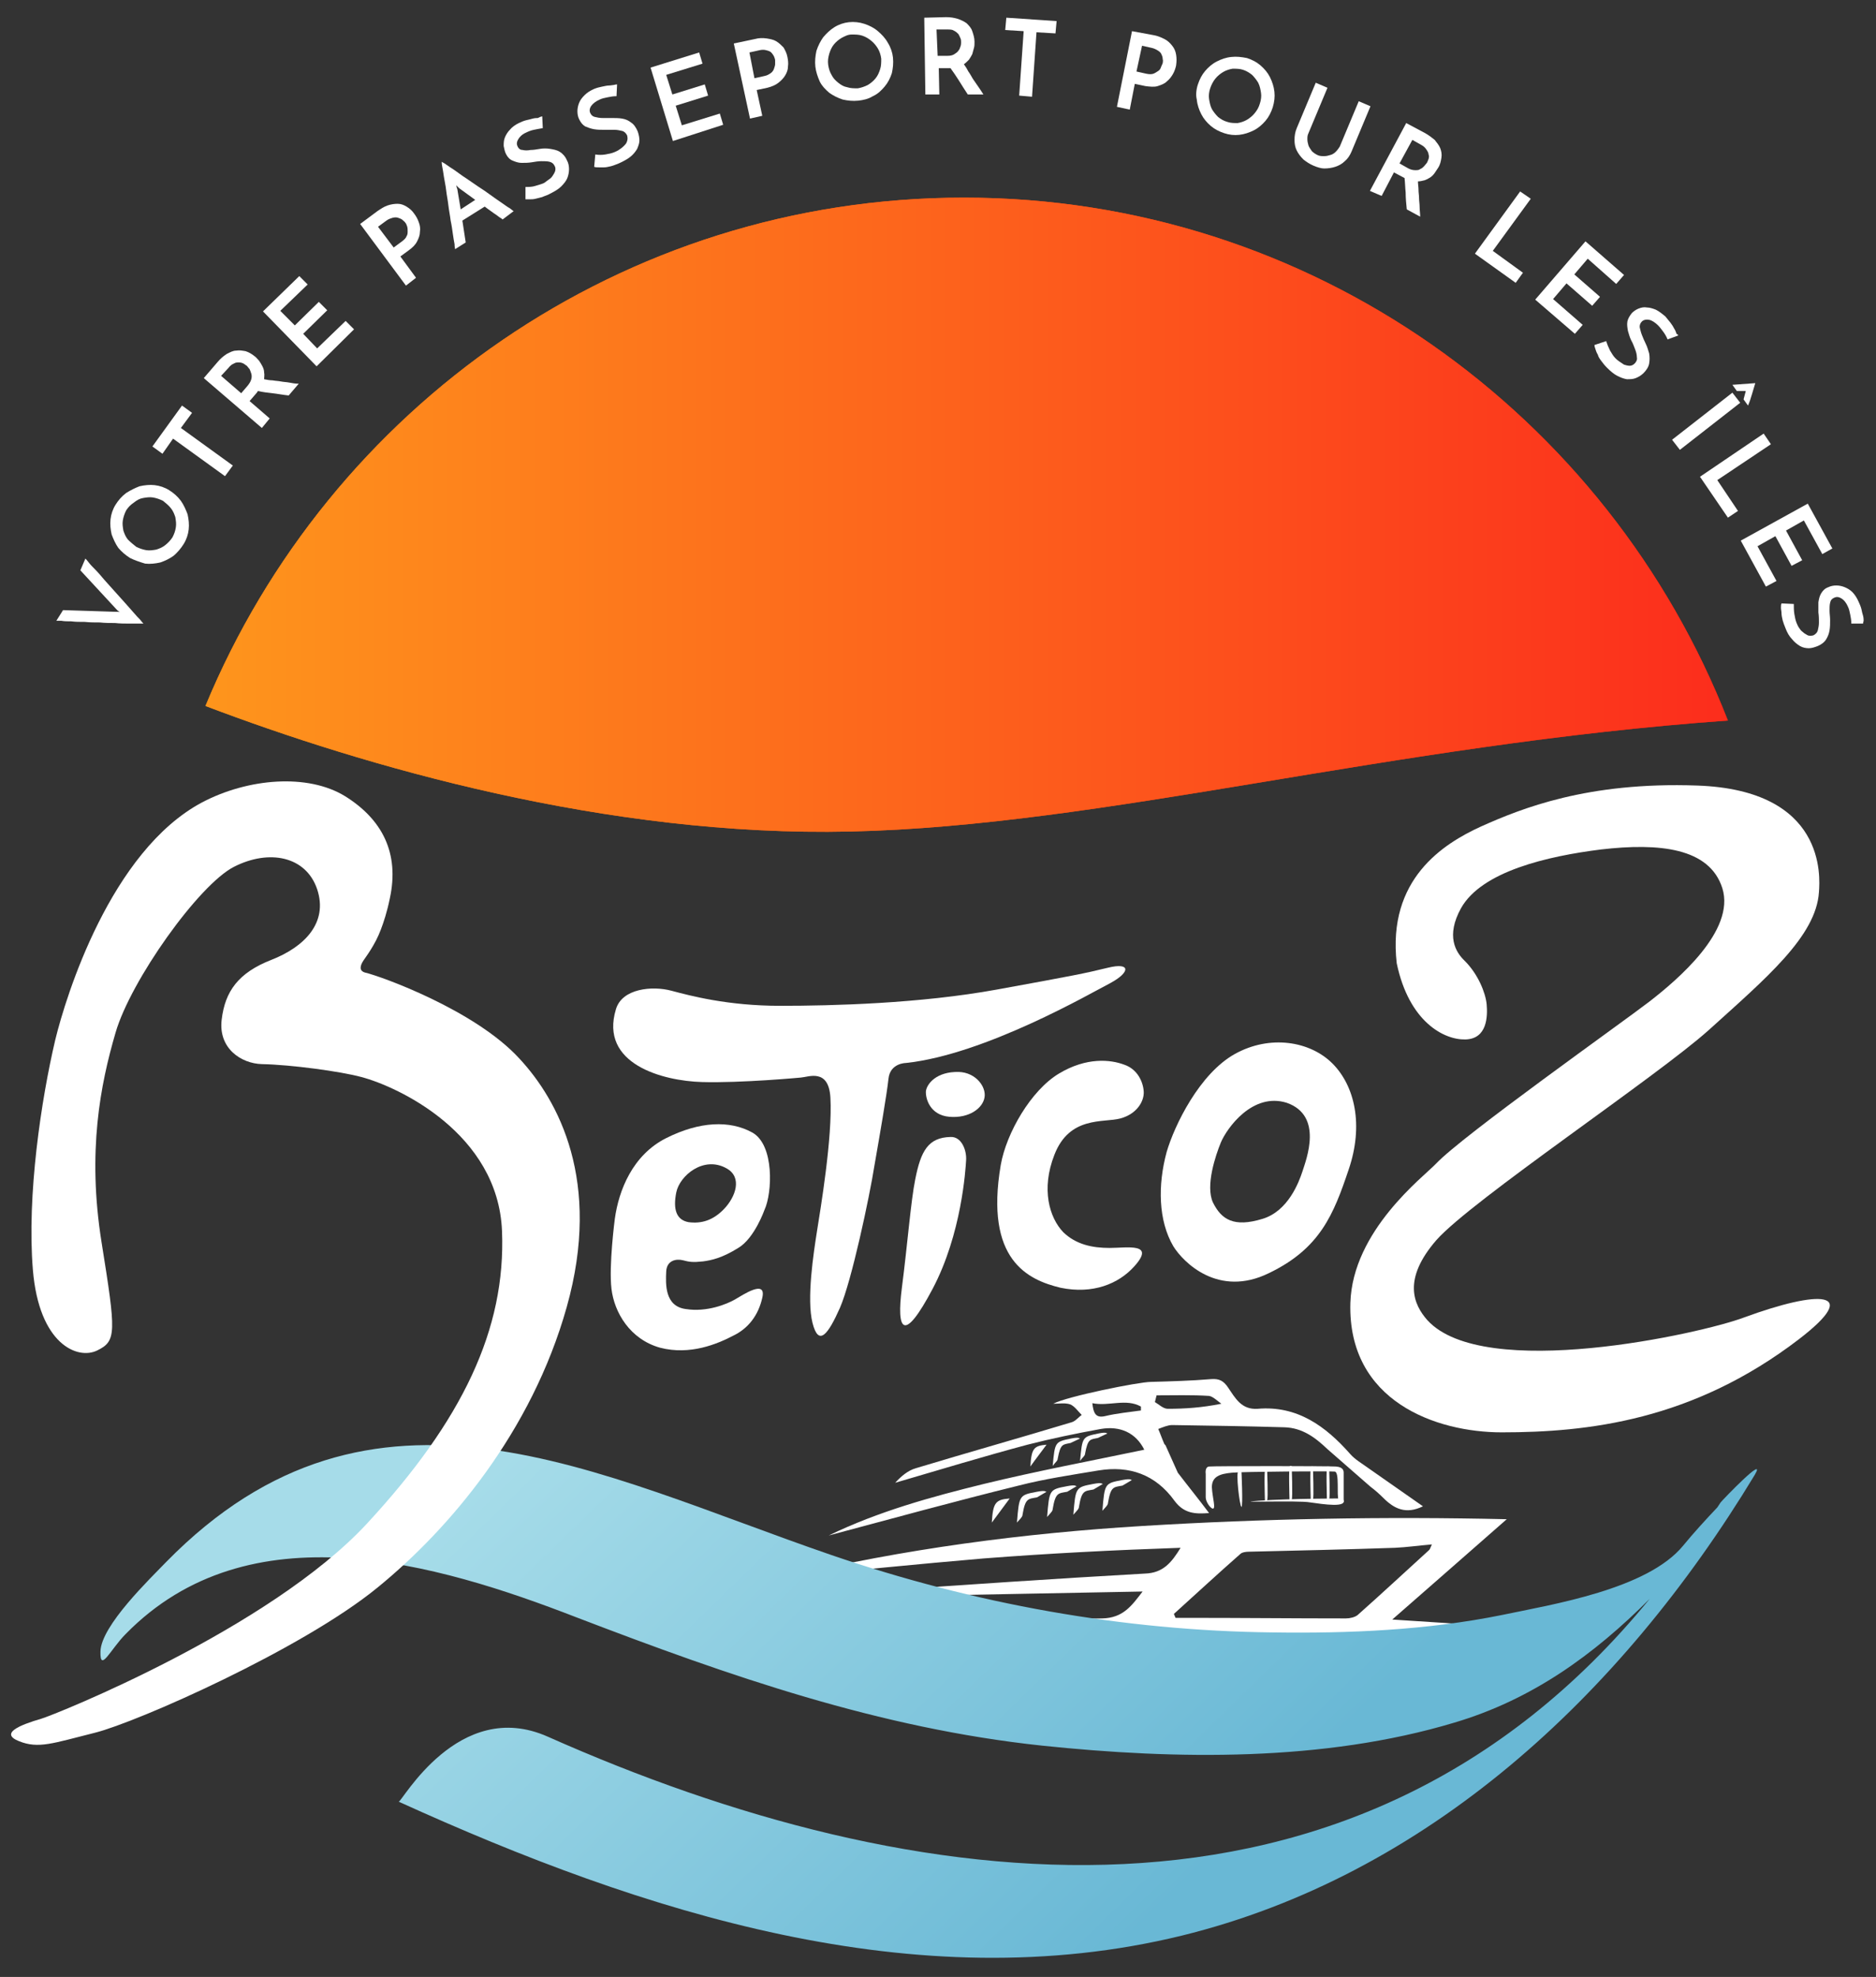 <svg width="112" height="118" viewBox="0 0 112 118" fill="none" xmlns="http://www.w3.org/2000/svg">
<rect x="0" y="0" width="112" height="118" fill="#333333" stroke="none"/>
<path d="M85.487 92.184C85.387 92.385 85.387 92.452 85.32 92.519C83.886 93.823 82.486 95.128 81.052 96.399C80.886 96.533 80.586 96.6 80.352 96.6C77.218 96.6 74.117 96.567 70.983 96.567C70.716 96.567 70.449 96.567 70.183 96.567C70.149 96.5 70.116 96.399 70.083 96.332C71.416 95.128 72.717 93.924 74.05 92.753C74.15 92.653 74.384 92.619 74.55 92.619C77.451 92.552 80.385 92.485 83.286 92.385C83.987 92.352 84.687 92.251 85.487 92.184ZM47.209 95.396C54.178 95.262 61.147 95.128 68.215 94.994C67.549 95.864 67.048 96.567 65.815 96.6C58.413 96.701 50.977 96.935 43.575 97.135C43.208 97.135 42.808 97.169 42.441 97.236C58.979 98.306 75.517 97.637 92.055 97.436C92.055 97.37 92.055 97.303 92.055 97.236C89.155 97.068 86.254 96.868 83.12 96.667C85.42 94.66 87.588 92.753 89.955 90.679C82.586 90.512 75.417 90.645 68.249 91.08C61.08 91.515 53.945 92.452 46.943 94.124C50.877 93.757 54.778 93.355 58.713 93.021C62.614 92.719 66.548 92.519 70.483 92.385C69.949 93.255 69.449 93.89 68.349 93.924C62.981 94.225 57.646 94.593 52.311 94.961C50.61 95.061 48.877 95.195 47.176 95.329C47.209 95.329 47.209 95.362 47.209 95.396Z" fill="white"/>
<path d="M64.281 88.705C64.181 88.705 64.248 88.605 63.714 88.705C62.647 88.906 62.647 88.906 62.514 90.545C62.68 90.344 62.847 90.21 62.847 90.077C63.014 89.073 63.181 89.14 63.714 89.04" fill="white"/>
<path d="M62.481 89.04C62.38 89.04 62.447 88.939 61.914 89.04C60.847 89.24 60.847 89.24 60.713 90.88C60.88 90.679 61.047 90.545 61.047 90.411C61.214 89.408 61.38 89.475 61.914 89.374" fill="white"/>
<path d="M65.848 88.571C65.748 88.571 65.815 88.471 65.281 88.571C64.214 88.772 64.214 88.772 64.081 90.411C64.248 90.21 64.415 90.077 64.415 89.943C64.581 88.939 64.748 89.006 65.281 88.906" fill="white"/>
<path d="M67.582 88.337C67.482 88.337 67.549 88.237 67.015 88.337C65.948 88.538 65.948 88.538 65.815 90.177C65.982 89.976 66.148 89.843 66.148 89.709C66.315 88.705 66.482 88.772 67.015 88.672" fill="white"/>
<path d="M60.28 89.441C59.446 89.508 59.28 89.675 59.213 90.88C59.58 90.378 59.98 89.843 60.28 89.441Z" fill="white"/>
<path d="M66.115 85.561C66.048 85.561 66.081 85.46 65.581 85.561C64.614 85.761 64.614 85.761 64.481 87.2C64.614 86.999 64.781 86.899 64.781 86.765C64.948 85.862 65.081 85.928 65.548 85.828" fill="white"/>
<path d="M64.481 85.862C64.414 85.862 64.448 85.761 63.947 85.862C62.98 86.062 62.98 86.062 62.847 87.501C62.98 87.3 63.147 87.2 63.147 87.066C63.314 86.163 63.447 86.23 63.914 86.129" fill="white"/>
<path d="M62.481 86.23C61.714 86.296 61.58 86.464 61.514 87.534C61.847 87.066 62.214 86.598 62.481 86.23Z" fill="white"/>
<path d="M69.716 84.088C70.749 84.088 71.75 84.022 72.917 83.787C72.683 83.62 72.416 83.353 72.183 83.319C71.149 83.252 70.082 83.286 69.049 83.286C69.015 83.419 68.982 83.553 68.949 83.687C69.182 83.821 69.449 84.088 69.716 84.088ZM68.115 83.955C67.215 83.453 66.215 83.955 65.214 83.754C65.281 84.356 65.414 84.657 65.981 84.523C66.681 84.356 67.415 84.289 68.115 84.189C68.115 84.088 68.115 84.022 68.115 83.955ZM58.746 88.571C61.913 87.802 65.114 87.2 68.315 86.531C67.815 85.527 66.882 85.092 65.715 85.293C64.247 85.561 62.78 85.862 61.347 86.23C58.712 86.932 56.078 87.735 53.444 88.504C53.811 88.103 54.211 87.768 54.678 87.635C57.779 86.698 60.88 85.828 63.981 84.891C64.214 84.825 64.381 84.59 64.581 84.457C64.347 84.222 64.147 83.921 63.881 83.821C63.581 83.721 63.214 83.787 62.88 83.787C63.681 83.353 67.982 82.483 68.715 82.483C69.916 82.449 71.116 82.416 72.316 82.316C72.783 82.282 73.05 82.416 73.317 82.817C73.75 83.453 74.117 84.156 75.084 84.088C77.418 83.888 79.118 85.092 80.619 86.798C80.919 87.133 81.286 87.334 81.652 87.601C82.753 88.371 83.853 89.14 84.953 89.909C83.92 90.411 83.219 90.043 82.586 89.408C82.353 89.174 82.086 88.939 81.819 88.739L79.252 86.497C78.518 85.795 77.751 85.226 76.684 85.192C74.45 85.126 72.216 85.092 69.982 85.059C69.716 85.059 69.416 85.192 69.149 85.293C69.282 85.594 69.382 85.895 69.516 86.196C69.549 86.23 69.549 86.23 69.582 86.263L70.316 87.902C70.983 88.772 71.583 89.508 72.183 90.311C71.349 90.378 70.683 90.344 70.116 89.575C68.982 88.003 67.415 87.467 65.581 87.768C63.981 88.036 62.38 88.27 60.813 88.672C57.012 89.608 53.244 90.645 49.477 91.649C52.444 90.21 55.612 89.341 58.746 88.571Z" fill="white"/>
<path d="M71.983 89.374V87.969C71.983 87.969 71.916 87.568 72.183 87.534C72.45 87.501 79.285 87.501 79.752 87.534C80.219 87.568 80.219 87.802 80.219 87.936V89.642C80.219 89.642 80.052 89.809 79.919 89.541C79.785 89.274 79.985 87.869 79.685 87.835C79.385 87.802 74.284 87.835 73.55 87.902C72.817 87.969 72.35 88.136 72.35 88.772C72.383 89.408 72.617 90.11 72.383 90.043C72.216 89.976 71.983 89.608 71.983 89.374Z" fill="white"/>
<path d="M74.117 87.802C74.117 87.802 74.217 89.943 74.117 89.943C74.017 89.943 73.75 87.802 73.95 87.802H74.117Z" fill="white"/>
<path d="M75.651 87.701C75.651 87.701 75.718 89.475 75.651 89.541C75.617 89.575 75.517 89.675 75.517 89.541C75.517 89.408 75.451 87.668 75.551 87.668H75.651V87.701Z" fill="white"/>
<path d="M77.118 87.501C77.118 87.501 77.185 89.441 77.118 89.508C77.085 89.541 76.985 89.642 76.985 89.508C76.985 89.374 76.918 87.501 77.018 87.501H77.118Z" fill="white"/>
<path d="M78.385 87.568C78.385 87.568 78.452 89.441 78.385 89.475C78.352 89.508 78.252 89.608 78.252 89.475C78.252 89.341 78.185 87.534 78.285 87.534H78.385V87.568Z" fill="white"/>
<path d="M79.352 87.568C79.352 87.568 79.419 89.441 79.352 89.475C79.319 89.508 79.219 89.608 79.219 89.475C79.219 89.341 79.152 87.534 79.252 87.534H79.352V87.568Z" fill="white"/>
<path d="M80.152 89.441C80.152 89.441 77.051 89.441 75.15 89.575C73.25 89.709 77.518 89.541 78.218 89.675C78.952 89.776 80.585 90.043 80.152 89.441Z" fill="white"/>
<path d="M102.725 89.675C102.659 89.776 102.592 89.876 102.525 89.976C101.858 90.679 101.092 91.515 100.491 92.251C98.357 94.861 92.689 95.764 89.655 96.399C85.187 97.303 80.519 97.503 75.984 97.436C67.049 97.336 58.146 95.73 49.644 92.82C35.606 88.003 22.269 80.643 9.932 93.221C8.965 94.225 6.031 97.035 5.998 98.574C5.965 99.879 6.598 98.44 7.498 97.537C14.867 90.01 26.037 93.288 34.406 96.533C43.575 100.046 52.478 103.157 62.214 104.194C70.216 105.03 79.019 105.164 86.821 102.822C91.456 101.451 95.156 98.775 98.491 95.429C80.819 117.04 54.378 113.293 32.705 103.659C27.371 101.284 23.97 107.606 23.803 107.539C38.374 114.163 54.678 119.415 70.549 115.535C85.12 111.955 96.724 101.317 104.759 88.036C105.526 86.731 102.825 89.541 102.725 89.675Z" fill="url(#paint0_linear_1012_4360)"/>
<path d="M3.297 62.076C3.931 59.467 6.598 50.802 12.066 47.892C14.8 46.453 18.368 46.152 20.602 47.524C22.803 48.896 23.869 50.903 23.269 53.646C23.103 54.449 22.903 55.051 22.736 55.486C22.402 56.389 21.836 57.125 21.702 57.326C21.502 57.627 21.402 57.961 21.836 58.062C22.703 58.263 28.337 60.27 31.005 63.18C33.339 65.689 35.94 70.507 33.839 78C31.738 85.494 26.804 91.281 22.536 94.76C18.035 98.44 8.198 102.789 5.664 103.425C3.13 104.06 2.297 104.395 1.13 103.926C-0.037 103.458 1.196 102.956 2.463 102.588C3.264 102.354 16.067 97.236 21.902 90.947C27.604 84.791 30.205 79.338 29.971 73.484C29.738 67.629 23.736 64.853 21.569 64.284C20.335 63.95 17.368 63.548 15.634 63.515C14.4 63.481 13.033 62.578 13.233 60.872C13.433 59.166 14.233 58.062 16.201 57.292C18.168 56.523 19.602 55.084 18.935 53.077C18.268 51.103 16.067 50.669 13.967 51.739C11.866 52.81 7.798 58.53 6.898 61.641C5.998 64.719 5.198 68.733 6.064 74.153C6.931 79.572 6.965 80.041 5.798 80.609C4.631 81.178 2.33 80.241 1.963 75.792C1.597 71.343 2.463 65.622 3.297 62.076Z" fill="white"/>
<path d="M40.774 75.223C41.141 75.324 41.374 75.357 41.975 75.29C42.475 75.223 43.108 75.09 44.075 74.487C45.042 73.919 45.642 72.213 45.642 72.213C46.109 71.209 46.242 68.332 44.909 67.596C43.575 66.86 41.775 66.927 39.774 67.931C37.773 68.934 36.94 71.042 36.706 72.748C36.706 72.748 36.34 75.525 36.506 76.93C36.673 78.335 37.607 79.94 39.407 80.442C41.208 80.91 42.842 80.208 43.742 79.74C44.675 79.305 45.276 78.502 45.509 77.465C45.776 76.327 44.342 77.297 43.875 77.565C43.408 77.833 42.208 78.335 40.941 78.134C39.674 77.967 39.741 76.628 39.774 75.892C39.807 75.223 40.374 75.123 40.774 75.223ZM40.374 71.175C40.574 70.172 42.008 68.968 43.375 69.737C44.342 70.272 43.908 71.443 43.242 72.146C42.575 72.848 41.874 73.049 41.108 72.949C40.374 72.815 40.174 72.179 40.374 71.175Z" fill="white"/>
<path d="M36.773 60.236C37.14 58.998 38.94 58.831 40.074 59.132C41.208 59.433 43.442 60.035 46.576 60.035C49.71 60.035 54.912 59.902 59.513 59.065C64.114 58.229 64.781 58.095 66.148 57.761C67.515 57.426 67.482 58.028 66.315 58.664C65.148 59.266 58.813 62.946 54.078 63.448C54.078 63.448 53.144 63.448 53.044 64.385C52.944 65.321 52.544 67.629 52.211 69.536C51.911 71.443 50.844 76.461 50.144 78.067C49.443 79.639 48.877 80.409 48.51 78.97C48.143 77.532 48.577 74.755 48.776 73.484C48.977 72.213 49.71 67.864 49.577 65.522C49.477 63.749 48.276 64.284 47.81 64.318C47.81 64.318 44.242 64.652 41.908 64.585C39.574 64.518 35.773 63.515 36.773 60.236Z" fill="white"/>
<path d="M57.246 63.983C58.246 64.016 58.88 64.853 58.78 65.488C58.679 66.157 57.846 66.76 56.679 66.659C55.512 66.559 55.245 65.555 55.279 65.12C55.345 64.686 55.912 63.95 57.246 63.983Z" fill="white"/>
<path d="M59.746 69.536C60.08 67.629 61.547 65.087 63.214 64.083C64.881 63.08 66.315 63.247 67.115 63.548C67.915 63.816 68.249 64.585 68.282 65.154C68.315 65.723 67.882 66.492 66.882 66.76C65.881 67.027 63.847 66.592 62.947 68.934C62.147 70.975 62.647 72.681 63.481 73.551C64.248 74.287 65.214 74.487 66.248 74.487C67.282 74.487 69.016 74.153 67.715 75.591C66.781 76.628 65.248 77.264 63.314 76.863C61.38 76.394 58.779 75.223 59.746 69.536Z" fill="white"/>
<path d="M79.552 63.481C78.218 62.143 75.818 61.742 73.717 62.913C71.617 64.083 70.116 67.161 69.649 68.767C69.116 70.741 69.149 72.848 70.049 74.387C70.65 75.357 72.75 77.465 75.751 75.993C78.819 74.521 79.619 72.48 80.519 69.804C81.419 67.161 80.886 64.819 79.552 63.481ZM77.752 69.938C77.552 70.54 76.918 72.279 75.384 72.748C73.65 73.283 72.917 72.781 72.417 71.778C71.95 70.774 72.584 68.934 72.884 68.198C73.25 67.328 74.784 65.187 76.818 65.823C79.019 66.592 77.985 69.202 77.752 69.938Z" fill="white"/>
<path d="M85.22 78.803C84.387 77.866 83.72 76.361 85.754 74.019C87.855 71.644 98.891 64.284 102.025 61.474C105.426 58.396 108.427 55.887 108.594 53.245C108.66 52.341 109.027 47.156 101.325 46.888C94.756 46.654 90.822 48.26 88.421 49.331C86.154 50.367 82.82 52.475 83.386 57.493C84.12 61.006 86.221 62.076 87.488 62.043C88.788 62.009 88.821 60.671 88.755 59.935C88.688 59.266 88.255 58.162 87.454 57.359C86.888 56.824 86.321 55.854 87.221 54.215C88.455 52.007 92.389 51.103 95.59 50.702C99.058 50.301 102.058 50.602 102.825 53.01C103.626 55.553 100.125 58.497 98.491 59.768C96.89 61.006 87.288 67.797 85.721 69.469C84.987 70.239 80.752 73.45 80.619 77.766C80.452 83.654 85.754 85.494 89.655 85.494C94.79 85.494 101.058 84.791 107.393 79.94C111.228 76.996 108.594 76.996 104.126 78.636C101.558 79.606 88.588 82.483 85.22 78.803Z" fill="white"/>
<path d="M56.745 67.864C57.412 67.83 57.712 68.666 57.679 69.235C57.646 69.804 57.412 73.651 55.678 76.93C53.944 80.208 53.511 79.439 53.844 76.863C54.178 74.287 54.378 71.677 54.645 70.373C54.978 68.7 55.412 67.897 56.745 67.864Z" fill="white"/>
<path d="M3.764 36.417L6.931 36.518C6.931 36.518 6.965 36.518 7.031 36.518C7.098 36.518 7.132 36.518 7.165 36.551C7.132 36.518 7.098 36.484 7.031 36.451C6.998 36.417 6.965 36.384 6.965 36.384L4.798 34.042L5.098 33.34C5.131 33.373 5.198 33.44 5.298 33.574C5.398 33.708 5.531 33.842 5.698 34.009C5.864 34.176 6.031 34.377 6.231 34.611C6.431 34.845 6.631 35.046 6.831 35.28C7.031 35.514 7.232 35.715 7.432 35.949C7.632 36.183 7.798 36.35 7.965 36.551C8.132 36.752 8.265 36.886 8.365 36.986C8.465 37.12 8.532 37.187 8.565 37.22C8.532 37.22 8.432 37.22 8.265 37.22C8.098 37.22 7.898 37.22 7.665 37.22C7.432 37.22 7.165 37.22 6.865 37.187C6.565 37.187 6.265 37.187 5.965 37.153C5.664 37.153 5.364 37.153 5.064 37.12C4.764 37.12 4.497 37.12 4.264 37.087C4.031 37.087 3.831 37.087 3.664 37.053C3.497 37.053 3.397 37.053 3.364 37.053L3.764 36.417Z" fill="white"/>
<path d="M7.765 33.306C7.498 33.139 7.265 32.938 7.065 32.704C6.898 32.47 6.765 32.169 6.665 31.901C6.598 31.6 6.565 31.299 6.598 30.998C6.631 30.697 6.731 30.396 6.898 30.128C7.065 29.861 7.265 29.626 7.532 29.426C7.798 29.258 8.065 29.125 8.332 29.024C8.632 28.957 8.932 28.924 9.232 28.957C9.532 28.991 9.832 29.091 10.099 29.258C10.366 29.426 10.599 29.626 10.799 29.894C10.966 30.128 11.099 30.429 11.199 30.697C11.266 30.998 11.299 31.299 11.266 31.6C11.233 31.901 11.133 32.202 10.966 32.47C10.799 32.738 10.599 32.972 10.366 33.172C10.132 33.34 9.866 33.474 9.566 33.574C9.265 33.641 8.965 33.674 8.665 33.641C8.332 33.541 8.032 33.44 7.765 33.306ZM8.132 32.637C8.332 32.738 8.532 32.804 8.732 32.838C8.932 32.871 9.132 32.838 9.332 32.804C9.532 32.738 9.699 32.671 9.866 32.537C10.032 32.403 10.166 32.269 10.299 32.069C10.399 31.868 10.466 31.701 10.499 31.466C10.533 31.266 10.499 31.065 10.466 30.864C10.399 30.663 10.332 30.496 10.199 30.329C10.066 30.162 9.899 30.028 9.732 29.894C9.532 29.794 9.332 29.727 9.132 29.693C8.932 29.66 8.732 29.693 8.532 29.727C8.332 29.76 8.165 29.861 7.998 29.994C7.798 30.128 7.665 30.262 7.532 30.463C7.432 30.663 7.365 30.864 7.332 31.065C7.298 31.266 7.332 31.466 7.365 31.667C7.432 31.868 7.498 32.035 7.632 32.202C7.798 32.37 7.965 32.503 8.132 32.637Z" fill="white"/>
<path d="M10.866 24.207L11.466 24.642L10.799 25.545L13.9 27.787L13.433 28.422L10.332 26.181L9.699 27.084L9.099 26.649L10.866 24.207Z" fill="white"/>
<path d="M15.634 25.545L12.166 22.568L13 21.598C13.167 21.397 13.334 21.263 13.534 21.129C13.734 21.029 13.9 20.928 14.1 20.928C14.3 20.895 14.467 20.928 14.667 20.962C14.867 21.029 15.034 21.129 15.201 21.263C15.301 21.33 15.367 21.43 15.467 21.531C15.534 21.631 15.601 21.731 15.668 21.865C15.734 21.999 15.768 22.099 15.768 22.233C15.801 22.367 15.768 22.501 15.768 22.635C15.934 22.668 16.101 22.702 16.268 22.702C16.434 22.735 16.601 22.735 16.768 22.768C16.934 22.802 17.101 22.802 17.268 22.835C17.435 22.869 17.635 22.902 17.835 22.902L17.235 23.605C16.901 23.571 16.568 23.504 16.268 23.471C15.968 23.438 15.668 23.404 15.401 23.337L15.334 23.438L14.901 23.939L16.101 24.976L15.634 25.545ZM14.4 23.471L14.801 23.003C14.901 22.869 14.967 22.768 15.001 22.635C15.034 22.534 15.034 22.401 15.001 22.3C14.967 22.2 14.934 22.099 14.901 22.032C14.834 21.966 14.801 21.899 14.734 21.832C14.667 21.798 14.601 21.731 14.534 21.698C14.467 21.665 14.367 21.631 14.267 21.631C14.167 21.631 14.067 21.631 13.967 21.698C13.867 21.731 13.734 21.832 13.634 21.966L13.2 22.434L14.4 23.471Z" fill="white"/>
<path d="M18.902 21.865L15.701 18.587L17.868 16.479L18.368 16.981L16.734 18.553L17.601 19.423L19.035 18.018L19.535 18.52L18.101 19.925L18.935 20.795L20.635 19.155L21.136 19.657L18.902 21.865Z" fill="white"/>
<path d="M24.236 17.048L21.502 13.368L22.536 12.599C22.736 12.465 22.936 12.331 23.136 12.264C23.336 12.197 23.536 12.164 23.736 12.164C23.936 12.164 24.103 12.231 24.27 12.331C24.437 12.431 24.603 12.565 24.737 12.766C24.837 12.9 24.937 13.067 25.003 13.268C25.07 13.435 25.104 13.636 25.07 13.836C25.07 14.037 25.003 14.204 24.903 14.405C24.803 14.606 24.637 14.773 24.403 14.94L23.903 15.308L24.837 16.58L24.236 17.048ZM23.503 14.773L24.003 14.405C24.137 14.305 24.237 14.204 24.27 14.104C24.337 14.004 24.337 13.903 24.337 13.803C24.337 13.703 24.337 13.602 24.303 13.502C24.27 13.402 24.237 13.335 24.203 13.301C24.17 13.234 24.103 13.201 24.037 13.134C23.97 13.067 23.87 13.034 23.77 13C23.67 12.967 23.57 12.967 23.436 13C23.336 13.034 23.203 13.067 23.07 13.167L22.569 13.535L23.503 14.773Z" fill="white"/>
<path d="M30.005 13.101C29.971 13.067 29.938 13.034 29.871 13C29.804 12.967 29.738 12.9 29.638 12.833C29.538 12.766 29.438 12.699 29.304 12.599C29.204 12.532 29.071 12.431 28.938 12.331L27.604 13.167L27.804 14.472L27.17 14.873C27.17 14.84 27.137 14.74 27.137 14.572C27.104 14.405 27.07 14.204 27.037 13.97C27.004 13.736 26.97 13.468 26.904 13.167C26.87 12.866 26.804 12.565 26.77 12.264C26.737 11.963 26.67 11.662 26.637 11.361C26.604 11.06 26.537 10.792 26.503 10.558C26.47 10.324 26.437 10.123 26.404 9.956C26.37 9.789 26.37 9.688 26.37 9.655C26.404 9.688 26.503 9.722 26.637 9.822C26.77 9.922 26.937 10.023 27.137 10.157C27.337 10.29 27.537 10.458 27.804 10.625C28.037 10.792 28.304 10.959 28.537 11.127C28.804 11.294 29.038 11.461 29.271 11.629C29.504 11.796 29.738 11.963 29.938 12.097C30.138 12.231 30.305 12.364 30.438 12.431C30.571 12.532 30.638 12.599 30.671 12.599L30.005 13.101ZM27.504 12.498L28.371 11.93L27.404 11.227C27.404 11.227 27.37 11.194 27.337 11.16C27.304 11.127 27.27 11.093 27.237 11.06C27.237 11.093 27.27 11.16 27.27 11.194C27.27 11.227 27.304 11.261 27.304 11.294L27.504 12.498Z" fill="white"/>
<path d="M32.372 6.945L32.405 7.648C32.205 7.681 32.038 7.714 31.872 7.748C31.705 7.781 31.538 7.848 31.405 7.915C31.172 8.016 31.005 8.183 30.938 8.317C30.838 8.484 30.838 8.618 30.905 8.752C30.971 8.885 31.072 8.952 31.205 8.952C31.338 8.986 31.505 8.986 31.672 8.952C31.838 8.952 32.038 8.919 32.239 8.885C32.439 8.852 32.639 8.852 32.839 8.885C33.039 8.919 33.239 8.952 33.406 9.053C33.572 9.153 33.739 9.32 33.839 9.554C33.939 9.722 33.972 9.922 33.972 10.09C33.972 10.257 33.939 10.458 33.872 10.625C33.806 10.792 33.672 10.959 33.506 11.127C33.339 11.294 33.105 11.428 32.839 11.562C32.672 11.662 32.505 11.695 32.372 11.762C32.239 11.796 32.105 11.829 31.972 11.863C31.838 11.896 31.738 11.896 31.638 11.896C31.538 11.896 31.438 11.896 31.372 11.896V11.16C31.572 11.16 31.772 11.16 31.972 11.093C32.172 11.026 32.339 10.993 32.472 10.926C32.539 10.893 32.605 10.826 32.705 10.759C32.805 10.692 32.905 10.625 32.972 10.524C33.039 10.424 33.105 10.324 33.139 10.223C33.172 10.123 33.172 9.989 33.105 9.889C33.039 9.755 32.939 9.688 32.805 9.655C32.672 9.621 32.505 9.621 32.305 9.621C32.139 9.621 31.939 9.655 31.738 9.688C31.538 9.722 31.338 9.722 31.138 9.722C30.938 9.722 30.771 9.655 30.605 9.588C30.438 9.521 30.305 9.387 30.205 9.186C30.138 9.053 30.105 8.885 30.071 8.718C30.071 8.551 30.071 8.384 30.138 8.216C30.205 8.049 30.305 7.882 30.438 7.748C30.571 7.581 30.771 7.447 30.971 7.346C31.105 7.28 31.272 7.213 31.405 7.179C31.538 7.146 31.705 7.112 31.805 7.079C31.939 7.045 32.038 7.045 32.105 7.045C32.305 6.945 32.372 6.945 32.372 6.945Z" fill="white"/>
<path d="M36.84 5.038L36.807 5.741C36.607 5.741 36.44 5.774 36.273 5.808C36.106 5.841 35.94 5.875 35.806 5.941C35.573 6.042 35.406 6.176 35.306 6.309C35.206 6.443 35.173 6.611 35.239 6.744C35.306 6.878 35.373 6.945 35.506 6.978C35.64 7.012 35.806 7.045 35.973 7.045C36.14 7.045 36.34 7.045 36.54 7.045C36.74 7.045 36.94 7.045 37.14 7.079C37.34 7.112 37.507 7.179 37.674 7.313C37.84 7.413 37.974 7.614 38.074 7.848C38.14 8.049 38.174 8.216 38.174 8.384C38.174 8.551 38.107 8.718 38.04 8.885C37.94 9.053 37.807 9.22 37.64 9.354C37.474 9.487 37.24 9.621 36.94 9.755C36.773 9.822 36.607 9.889 36.473 9.922C36.34 9.956 36.173 9.989 36.073 9.989C35.94 9.989 35.84 9.989 35.74 9.989C35.64 9.989 35.54 9.989 35.473 9.956L35.54 9.22C35.74 9.253 35.94 9.253 36.14 9.22C36.34 9.186 36.507 9.153 36.673 9.086C36.74 9.053 36.84 9.019 36.94 8.952C37.04 8.885 37.14 8.818 37.24 8.718C37.34 8.618 37.407 8.551 37.44 8.417C37.474 8.317 37.474 8.216 37.44 8.082C37.373 7.949 37.273 7.848 37.14 7.815C37.007 7.781 36.84 7.748 36.673 7.748C36.507 7.748 36.306 7.748 36.073 7.748C35.873 7.748 35.673 7.748 35.473 7.714C35.273 7.681 35.106 7.614 34.94 7.547C34.773 7.447 34.673 7.313 34.573 7.112C34.506 6.978 34.473 6.811 34.473 6.644C34.473 6.477 34.506 6.309 34.573 6.142C34.639 5.975 34.739 5.841 34.906 5.674C35.039 5.54 35.239 5.406 35.473 5.306C35.64 5.239 35.773 5.205 35.94 5.172C36.106 5.139 36.24 5.105 36.34 5.105C36.473 5.105 36.573 5.072 36.64 5.072C36.773 5.038 36.807 5.038 36.84 5.038Z" fill="white"/>
<path d="M40.174 8.417L38.84 4.035L41.741 3.131L41.941 3.8L39.774 4.469L40.141 5.64L42.075 5.038L42.275 5.707L40.341 6.309L40.708 7.48L42.975 6.778L43.175 7.447L40.174 8.417Z" fill="white"/>
<path d="M44.776 7.079L43.809 2.596L45.076 2.328C45.309 2.262 45.542 2.262 45.776 2.295C45.976 2.328 46.176 2.362 46.343 2.462C46.509 2.563 46.643 2.696 46.776 2.83C46.876 2.998 46.976 3.198 47.01 3.399C47.043 3.566 47.076 3.767 47.043 3.968C47.043 4.168 46.976 4.336 46.876 4.503C46.776 4.67 46.643 4.804 46.476 4.938C46.309 5.072 46.076 5.172 45.809 5.239L45.176 5.373L45.509 6.912L44.776 7.079ZM45.042 4.67L45.642 4.536C45.809 4.503 45.909 4.436 46.009 4.369C46.109 4.302 46.176 4.202 46.209 4.101C46.243 4.001 46.276 3.901 46.276 3.834C46.276 3.733 46.276 3.667 46.276 3.6C46.276 3.533 46.243 3.466 46.209 3.365C46.176 3.299 46.109 3.198 46.043 3.131C45.976 3.064 45.876 3.031 45.742 2.998C45.642 2.964 45.476 2.964 45.342 2.998L44.742 3.131L45.042 4.67Z" fill="white"/>
<path d="M48.677 3.968C48.643 3.667 48.677 3.332 48.743 3.031C48.843 2.73 48.977 2.462 49.144 2.228C49.343 1.994 49.544 1.793 49.81 1.626C50.077 1.459 50.377 1.358 50.677 1.325C50.977 1.291 51.311 1.325 51.611 1.425C51.911 1.526 52.178 1.659 52.411 1.86C52.645 2.061 52.844 2.262 53.011 2.563C53.178 2.83 53.278 3.131 53.311 3.432C53.345 3.767 53.311 4.068 53.245 4.369C53.145 4.67 53.011 4.938 52.811 5.172C52.611 5.406 52.411 5.607 52.111 5.741C51.844 5.908 51.544 5.975 51.244 6.008C50.911 6.042 50.611 6.008 50.31 5.941C50.01 5.841 49.744 5.707 49.51 5.54C49.277 5.339 49.077 5.139 48.943 4.871C48.81 4.57 48.71 4.269 48.677 3.968ZM49.444 3.867C49.477 4.101 49.544 4.302 49.644 4.469C49.744 4.67 49.877 4.804 50.044 4.938C50.21 5.072 50.377 5.172 50.577 5.205C50.777 5.272 50.977 5.272 51.211 5.272C51.411 5.239 51.611 5.172 51.811 5.072C51.978 4.971 52.144 4.837 52.278 4.67C52.411 4.503 52.478 4.336 52.544 4.135C52.611 3.934 52.611 3.733 52.611 3.499C52.578 3.265 52.511 3.064 52.411 2.897C52.311 2.73 52.178 2.563 52.011 2.429C51.844 2.295 51.678 2.195 51.477 2.128C51.277 2.061 51.077 2.061 50.844 2.061C50.611 2.061 50.444 2.161 50.244 2.262C50.077 2.362 49.91 2.496 49.777 2.663C49.644 2.83 49.577 2.998 49.51 3.198C49.444 3.432 49.41 3.633 49.444 3.867Z" fill="white"/>
<path d="M55.245 5.64L55.179 1.057L56.479 1.024C56.746 1.024 56.946 1.057 57.179 1.124C57.379 1.191 57.579 1.291 57.713 1.392C57.846 1.526 57.98 1.659 58.046 1.86C58.113 2.061 58.18 2.262 58.18 2.496C58.18 2.63 58.18 2.763 58.146 2.864C58.113 2.998 58.08 3.098 58.046 3.232C57.98 3.366 57.913 3.466 57.846 3.566C57.746 3.667 57.646 3.767 57.546 3.834C57.646 3.968 57.746 4.135 57.813 4.269C57.913 4.403 57.98 4.536 58.08 4.704C58.18 4.837 58.28 5.005 58.38 5.139C58.48 5.272 58.58 5.44 58.713 5.64H57.779C57.579 5.339 57.413 5.072 57.246 4.804C57.079 4.536 56.913 4.302 56.746 4.068H56.679H56.046L56.079 5.64H55.245ZM55.979 3.332H56.579C56.746 3.332 56.879 3.299 56.979 3.232C57.079 3.165 57.179 3.098 57.213 3.031C57.279 2.964 57.313 2.864 57.346 2.763C57.379 2.663 57.379 2.596 57.379 2.529C57.379 2.462 57.379 2.362 57.346 2.295C57.313 2.228 57.279 2.128 57.213 2.027C57.146 1.96 57.079 1.894 56.946 1.827C56.846 1.76 56.712 1.76 56.546 1.76H55.912L55.979 3.332Z" fill="white"/>
<path d="M63.081 1.258L63.014 1.994L61.88 1.927L61.614 5.774L60.847 5.707L61.114 1.86L60.013 1.793L60.08 1.057L63.081 1.258Z" fill="white"/>
<path d="M66.682 6.376L67.582 1.86L68.849 2.094C69.082 2.128 69.316 2.228 69.516 2.328C69.716 2.429 69.849 2.563 69.983 2.73C70.116 2.897 70.183 3.064 70.216 3.265C70.249 3.466 70.249 3.667 70.216 3.901C70.183 4.068 70.116 4.269 70.016 4.436C69.916 4.603 69.816 4.737 69.649 4.871C69.516 5.005 69.316 5.072 69.116 5.139C68.916 5.205 68.649 5.172 68.382 5.139L67.749 5.005L67.448 6.544L66.682 6.376ZM67.849 4.269L68.449 4.403C68.615 4.436 68.749 4.436 68.849 4.403C68.949 4.369 69.049 4.302 69.149 4.235C69.249 4.168 69.282 4.101 69.316 4.001C69.349 3.934 69.382 3.834 69.416 3.767C69.416 3.7 69.449 3.633 69.416 3.533C69.416 3.432 69.382 3.332 69.349 3.265C69.316 3.165 69.249 3.098 69.149 3.031C69.049 2.964 68.916 2.897 68.782 2.864L68.182 2.73L67.849 4.269Z" fill="white"/>
<path d="M71.516 5.038C71.616 4.737 71.75 4.469 71.95 4.235C72.15 4.001 72.383 3.8 72.65 3.667C72.917 3.533 73.184 3.432 73.517 3.399C73.817 3.365 74.117 3.399 74.451 3.466C74.751 3.566 75.017 3.7 75.251 3.901C75.484 4.101 75.684 4.336 75.818 4.603C75.951 4.871 76.051 5.172 76.084 5.473C76.118 5.774 76.084 6.075 75.984 6.41C75.884 6.711 75.751 6.978 75.551 7.213C75.351 7.447 75.117 7.648 74.851 7.781C74.584 7.915 74.284 8.016 73.984 8.049C73.684 8.082 73.384 8.049 73.084 7.949C72.783 7.848 72.517 7.714 72.283 7.514C72.05 7.313 71.85 7.079 71.716 6.811C71.583 6.544 71.483 6.276 71.45 5.941C71.383 5.674 71.416 5.339 71.516 5.038ZM72.25 5.272C72.183 5.473 72.15 5.707 72.183 5.908C72.217 6.109 72.25 6.309 72.35 6.51C72.45 6.677 72.583 6.845 72.717 6.978C72.883 7.112 73.05 7.213 73.284 7.28C73.484 7.346 73.684 7.346 73.884 7.346C74.084 7.313 74.284 7.246 74.451 7.146C74.617 7.045 74.784 6.912 74.917 6.744C75.051 6.577 75.151 6.41 75.218 6.176C75.284 5.975 75.317 5.741 75.284 5.54C75.251 5.339 75.218 5.139 75.117 4.938C75.017 4.771 74.884 4.603 74.751 4.469C74.584 4.336 74.417 4.235 74.217 4.168C74.017 4.101 73.817 4.101 73.584 4.101C73.384 4.135 73.184 4.202 73.017 4.302C72.85 4.403 72.683 4.536 72.55 4.704C72.417 4.871 72.317 5.072 72.25 5.272Z" fill="white"/>
<path d="M78.418 9.889C78.185 9.789 77.985 9.655 77.818 9.521C77.651 9.354 77.518 9.186 77.418 8.986C77.318 8.785 77.285 8.584 77.285 8.35C77.285 8.116 77.318 7.882 77.418 7.648L78.552 4.938L79.252 5.239L78.118 7.949C78.052 8.082 78.052 8.183 78.052 8.317C78.052 8.45 78.085 8.551 78.118 8.685C78.152 8.785 78.252 8.919 78.318 9.019C78.418 9.119 78.518 9.186 78.652 9.253C78.785 9.32 78.918 9.32 79.052 9.32C79.185 9.32 79.319 9.287 79.419 9.253C79.552 9.22 79.652 9.153 79.752 9.053C79.852 8.952 79.919 8.852 79.985 8.752L81.119 6.042L81.819 6.343L80.686 9.053C80.586 9.287 80.452 9.487 80.285 9.621C80.119 9.789 79.919 9.889 79.719 9.956C79.519 10.023 79.285 10.056 79.052 10.056C78.885 10.056 78.652 9.989 78.418 9.889Z" fill="white"/>
<path d="M81.786 11.394L83.953 7.346L85.087 7.949C85.32 8.082 85.487 8.216 85.654 8.35C85.787 8.517 85.921 8.685 85.987 8.852C86.054 9.019 86.087 9.22 86.054 9.421C86.021 9.621 85.987 9.822 85.854 10.023C85.787 10.123 85.721 10.223 85.654 10.324C85.587 10.424 85.487 10.524 85.387 10.591C85.287 10.658 85.154 10.725 85.054 10.759C84.92 10.792 84.787 10.826 84.654 10.826C84.654 10.993 84.687 11.16 84.687 11.327C84.687 11.495 84.72 11.662 84.72 11.829C84.72 11.996 84.754 12.164 84.754 12.364C84.754 12.532 84.787 12.732 84.787 12.933L83.987 12.498C83.953 12.164 83.92 11.829 83.92 11.495C83.887 11.194 83.887 10.893 83.853 10.625L83.787 10.591L83.22 10.29L82.486 11.695L81.786 11.394ZM83.553 9.755L84.087 10.056C84.22 10.123 84.353 10.157 84.487 10.157C84.62 10.157 84.72 10.157 84.787 10.09C84.887 10.056 84.954 9.989 85.02 9.922C85.087 9.855 85.12 9.789 85.187 9.722C85.22 9.655 85.254 9.588 85.287 9.487C85.32 9.387 85.32 9.287 85.287 9.22C85.287 9.12 85.22 9.019 85.154 8.919C85.087 8.818 84.987 8.718 84.854 8.651L84.32 8.35L83.553 9.755Z" fill="white"/>
<path d="M88.055 15.141L90.755 11.428L91.389 11.863L89.122 14.974L90.922 16.279L90.489 16.881L88.055 15.141Z" fill="white"/>
<path d="M91.655 17.884L94.656 14.405L96.957 16.412L96.49 16.948L94.79 15.442L93.989 16.379L95.523 17.717L95.056 18.252L93.522 16.914L92.722 17.851L94.489 19.39L94.023 19.925L91.655 17.884Z" fill="white"/>
<path d="M100.191 20.025L99.558 20.259C99.491 20.092 99.391 19.925 99.291 19.791C99.191 19.657 99.091 19.523 98.991 19.423C98.824 19.256 98.624 19.122 98.457 19.089C98.291 19.055 98.124 19.089 98.024 19.189C97.924 19.289 97.891 19.39 97.891 19.523C97.924 19.657 97.957 19.825 98.024 19.992C98.091 20.159 98.157 20.326 98.257 20.527C98.358 20.728 98.391 20.895 98.457 21.096C98.491 21.297 98.491 21.497 98.457 21.698C98.424 21.899 98.291 22.099 98.124 22.267C97.991 22.401 97.824 22.501 97.657 22.568C97.491 22.635 97.324 22.635 97.124 22.635C96.924 22.601 96.757 22.534 96.557 22.434C96.357 22.334 96.157 22.166 95.924 21.932C95.79 21.798 95.69 21.665 95.59 21.531C95.49 21.397 95.423 21.297 95.39 21.163C95.323 21.062 95.29 20.962 95.257 20.862C95.223 20.761 95.19 20.661 95.19 20.594L95.89 20.36C95.957 20.561 96.023 20.728 96.124 20.928C96.224 21.096 96.324 21.263 96.424 21.363C96.49 21.43 96.557 21.497 96.657 21.564C96.757 21.631 96.857 21.698 96.957 21.765C97.057 21.798 97.191 21.832 97.29 21.832C97.391 21.832 97.491 21.798 97.591 21.698C97.691 21.598 97.757 21.464 97.724 21.33C97.724 21.196 97.691 21.029 97.624 20.862C97.557 20.694 97.491 20.494 97.391 20.326C97.29 20.126 97.257 19.958 97.191 19.758C97.157 19.557 97.124 19.39 97.157 19.189C97.191 19.022 97.29 18.854 97.424 18.687C97.524 18.587 97.657 18.486 97.824 18.419C97.991 18.353 98.157 18.319 98.324 18.353C98.491 18.353 98.691 18.419 98.858 18.486C99.058 18.587 99.224 18.721 99.424 18.888C99.525 19.022 99.624 19.122 99.725 19.256C99.825 19.39 99.891 19.49 99.958 19.624C100.025 19.724 100.058 19.825 100.091 19.925C100.158 19.958 100.191 19.992 100.191 20.025Z" fill="white"/>
<path d="M103.426 23.438L103.893 24.04L100.292 26.85L99.825 26.248L103.426 23.438ZM104.793 22.869C104.726 23.103 104.659 23.304 104.593 23.538C104.526 23.772 104.459 23.973 104.359 24.207L104.093 23.839L104.226 23.337H103.692L103.426 22.969L104.793 22.869Z" fill="white"/>
<path d="M101.492 28.456L105.293 25.88L105.726 26.515L102.525 28.656L103.759 30.496L103.159 30.898L101.492 28.456Z" fill="white"/>
<path d="M103.926 32.269L107.927 30.061L109.394 32.738L108.794 33.072L107.694 31.065L106.627 31.667L107.593 33.44L106.96 33.775L105.993 32.002L104.926 32.604L106.06 34.678L105.426 35.012L103.926 32.269Z" fill="white"/>
<path d="M111.228 37.22H110.527C110.527 37.02 110.494 36.852 110.461 36.685C110.427 36.518 110.394 36.35 110.327 36.217C110.227 35.983 110.094 35.815 109.927 35.715C109.76 35.615 109.627 35.615 109.494 35.681C109.36 35.748 109.294 35.815 109.26 35.983C109.227 36.116 109.227 36.284 109.227 36.451C109.227 36.618 109.26 36.819 109.26 37.02C109.26 37.22 109.26 37.421 109.227 37.622C109.194 37.822 109.127 37.99 109.027 38.157C108.927 38.324 108.76 38.458 108.527 38.559C108.36 38.625 108.16 38.692 107.993 38.692C107.827 38.692 107.627 38.659 107.46 38.559C107.293 38.458 107.126 38.324 106.993 38.157C106.826 37.99 106.693 37.756 106.593 37.488C106.526 37.321 106.46 37.153 106.426 37.02C106.393 36.886 106.36 36.718 106.36 36.618C106.36 36.484 106.326 36.384 106.326 36.284C106.326 36.183 106.326 36.083 106.36 36.016L107.093 36.05C107.093 36.25 107.093 36.451 107.126 36.652C107.16 36.852 107.193 37.02 107.26 37.187C107.293 37.254 107.326 37.354 107.393 37.455C107.46 37.555 107.527 37.655 107.627 37.722C107.727 37.822 107.827 37.856 107.927 37.923C108.027 37.956 108.127 37.956 108.26 37.923C108.393 37.856 108.493 37.756 108.527 37.622C108.56 37.488 108.593 37.321 108.593 37.153C108.593 36.986 108.593 36.785 108.56 36.551C108.56 36.35 108.56 36.15 108.56 35.949C108.593 35.748 108.627 35.581 108.727 35.414C108.827 35.247 108.96 35.113 109.16 35.046C109.294 34.979 109.46 34.946 109.627 34.946C109.794 34.946 109.961 34.979 110.127 35.046C110.294 35.113 110.461 35.213 110.594 35.347C110.727 35.481 110.861 35.681 110.961 35.916C111.027 36.05 111.094 36.217 111.128 36.35C111.161 36.518 111.194 36.652 111.228 36.752C111.261 36.886 111.261 36.986 111.261 37.053C111.228 37.153 111.228 37.22 111.228 37.22Z" fill="white"/>
<path d="M50.777 49.632C65.881 49.297 82.953 44.446 103.159 43.008C96.023 24.742 78.285 11.796 57.546 11.796C37.106 11.796 19.635 24.341 12.266 42.138C21.702 45.718 36.206 49.966 50.777 49.632Z" fill="url(#paint1_linear_1012_4360)"/>
<path d="M50.777 49.632C65.881 49.297 82.953 44.446 103.159 43.008C96.023 24.742 78.285 11.796 57.546 11.796C37.106 11.796 19.635 24.341 12.266 42.138C21.702 45.718 36.206 49.966 50.777 49.632Z" fill="url(#paint2_linear_1012_4360)"/>
<defs>
<linearGradient id="paint0_linear_1012_4360" x1="40.08" y1="77.45" x2="72.537" y2="110.832" gradientUnits="userSpaceOnUse">
<stop stop-color="#A6DCE9"/>
<stop offset="1" stop-color="#69B8D5"/>
</linearGradient>
<linearGradient id="paint1_linear_1012_4360" x1="12.262" y1="30.724" x2="103.184" y2="30.724" gradientUnits="userSpaceOnUse">
<stop stop-color="#FD9013"/>
<stop offset="1" stop-color="#F61300"/>
</linearGradient>
<linearGradient id="paint2_linear_1012_4360" x1="12.262" y1="30.724" x2="103.184" y2="30.724" gradientUnits="userSpaceOnUse">
<stop stop-color="#FE951C"/>
<stop offset="1" stop-color="#FC2D1C"/>
</linearGradient>
</defs>
</svg>
